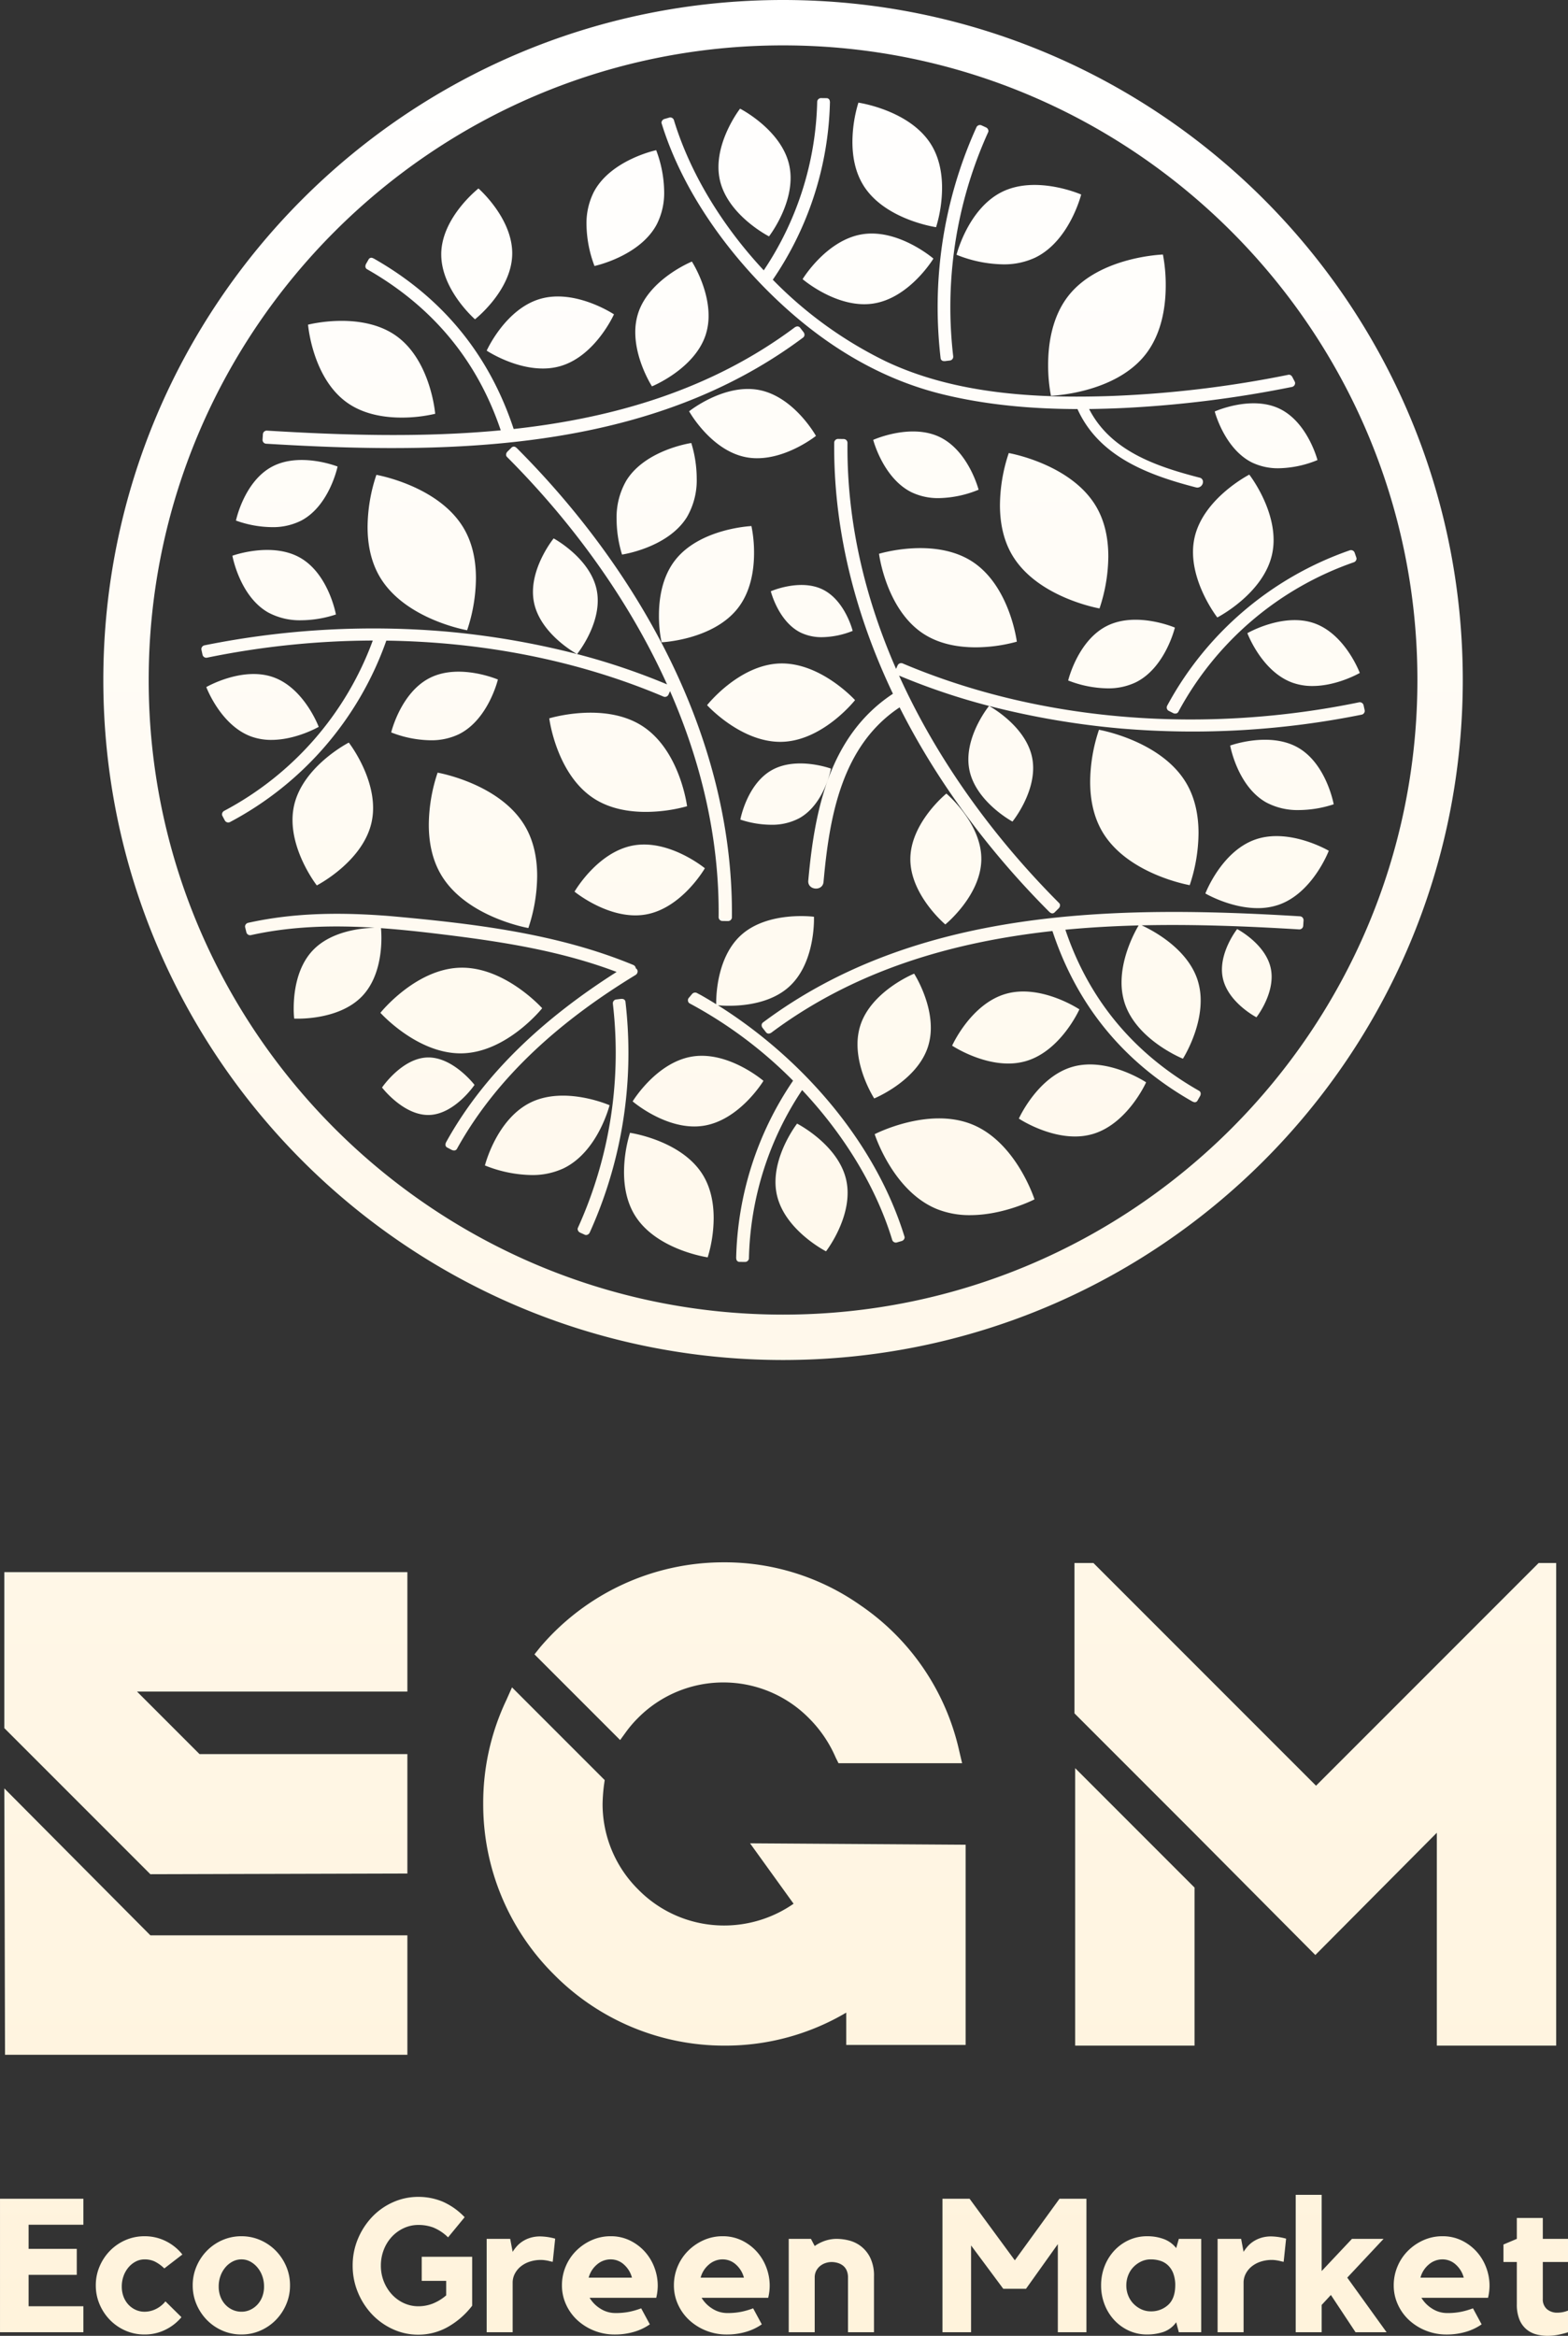 <svg xmlns="http://www.w3.org/2000/svg" width="558.244" height="831.273" viewBox="0 0 558.244 831.273"><rect x="0" y="0" width="558.244" height="831.273" fill="#333333" stroke="none"/><defs><linearGradient id="0kublottca" x1=".5" x2=".5" y2="1" gradientUnits="objectBoundingBox"><stop offset="0" stop-color="#fff"></stop><stop offset="1" stop-color="#fff3dc"></stop></linearGradient></defs><path data-name="LOGO CARRE EGM" d="M-2589.93 830.737a9.043 9.043 0 0 1-3.484-1.842 8.981 8.981 0 0 1-2.445-3.484 14.108 14.108 0 0 1-.9-5.394v-15.008h-4.758v-6.231l4.758-2.01v-7.438h9.246v7.438h8.979v8.24h-8.979v13.115a4.6 4.6 0 0 0 1.44 3.631 5.5 5.5 0 0 0 3.786 1.278 10.2 10.2 0 0 0 3.752-.737v7.716a31.92 31.92 0 0 1-3.552.9 19.63 19.63 0 0 1-3.752.365 15.3 15.3 0 0 1-4.091-.539zm-407.025-1.842a23.73 23.73 0 0 1-7.437-5.326 25.5 25.5 0 0 1-4.991-7.806 24.562 24.562 0 0 1-1.843-9.481 24.314 24.314 0 0 1 1.843-9.447 25.6 25.6 0 0 1 4.991-7.772 23.27 23.27 0 0 1 7.437-5.293 21.811 21.811 0 0 1 9.113-1.943 22.319 22.319 0 0 1 8.609 1.675 24.09 24.09 0 0 1 7.872 5.561l-5.9 7.169a16.339 16.339 0 0 0-5.293-3.517 15.132 15.132 0 0 0-5.226-.9 12.31 12.31 0 0 0-5.26 1.138 13.608 13.608 0 0 0-4.254 3.083 14.34 14.34 0 0 0-2.848 4.589 15.368 15.368 0 0 0-1.039 5.662 15.1 15.1 0 0 0 1.039 5.628 14.843 14.843 0 0 0 2.848 4.59 13.342 13.342 0 0 0 4.254 3.115 12.3 12.3 0 0 0 5.26 1.139 14.109 14.109 0 0 0 4.925-.9 16.874 16.874 0 0 0 4.924-2.982v-5.159h-8.709v-8.576h17.956v17.42a28.646 28.646 0 0 1-8.912 7.7 21.461 21.461 0 0 1-10.25 2.613 21.509 21.509 0 0 1-9.109-1.98zm367.83.536a19.348 19.348 0 0 1-5.963-3.718 17.251 17.251 0 0 1-4.02-5.561 16.207 16.207 0 0 1-1.474-6.834 17.165 17.165 0 0 1 1.34-6.734 17.245 17.245 0 0 1 3.719-5.561 18.3 18.3 0 0 1 5.527-3.785 16.4 16.4 0 0 1 6.767-1.407 15.333 15.333 0 0 1 6.834 1.507 17.294 17.294 0 0 1 5.294 3.953 17.618 17.618 0 0 1 3.416 5.628 18.275 18.275 0 0 1 1.206 6.532 18.774 18.774 0 0 1-.535 4.289h-23.718a11.424 11.424 0 0 0 3.819 3.852 9.8 9.8 0 0 0 5.36 1.575 24.252 24.252 0 0 0 5.059-.469 28.6 28.6 0 0 0 4.12-1.206l3.083 5.7a19.22 19.22 0 0 1-5.662 2.679 23.937 23.937 0 0 1-6.8.939 19.566 19.566 0 0 1-7.372-1.38zm1.039-23.55a9.122 9.122 0 0 0-2.982 4.69h15.41a9.4 9.4 0 0 0-2.881-4.69 6.95 6.95 0 0 0-4.69-1.809 7.413 7.413 0 0 0-4.857 1.808zm-106.8 23.55a16.381 16.381 0 0 1-5.192-3.751 17.294 17.294 0 0 1-3.45-5.561 18.576 18.576 0 0 1-1.239-6.8 18.581 18.581 0 0 1 1.239-6.8 17.281 17.281 0 0 1 3.45-5.56 16.371 16.371 0 0 1 5.192-3.752 15.421 15.421 0 0 1 6.533-1.373 16.677 16.677 0 0 1 5.9 1 9.982 9.982 0 0 1 4.422 3.217l.939-3.283h7.972V830h-7.972l-.939-3.55a9.331 9.331 0 0 1-4.657 3.484 18.413 18.413 0 0 1-5.661.871 15.421 15.421 0 0 1-6.536-1.375zm4.423-24.622a9.436 9.436 0 0 0-2.781 1.976 8.752 8.752 0 0 0-1.875 2.948 9.732 9.732 0 0 0-.671 3.585 9.656 9.656 0 0 0 .671 3.618 8.837 8.837 0 0 0 1.875 2.914 9.436 9.436 0 0 0 2.781 1.976 7.878 7.878 0 0 0 3.383.737 8.872 8.872 0 0 0 6.131-2.245q2.512-2.245 2.579-6.868a11.953 11.953 0 0 0-.7-4.388 7.864 7.864 0 0 0-1.876-2.881 7.089 7.089 0 0 0-2.747-1.607 11.053 11.053 0 0 0-3.384-.5 7.878 7.878 0 0 0-3.385.734zM-2885.4 829.43a19.375 19.375 0 0 1-5.963-3.718 17.256 17.256 0 0 1-4.019-5.561 16.2 16.2 0 0 1-1.474-6.834 17.169 17.169 0 0 1 1.34-6.734 17.242 17.242 0 0 1 3.719-5.561 18.282 18.282 0 0 1 5.527-3.785 16.4 16.4 0 0 1 6.767-1.407 15.343 15.343 0 0 1 6.834 1.507 17.287 17.287 0 0 1 5.293 3.953 17.615 17.615 0 0 1 3.417 5.628 18.28 18.28 0 0 1 1.206 6.532 18.762 18.762 0 0 1-.536 4.289h-23.719a11.442 11.442 0 0 0 3.82 3.852 9.8 9.8 0 0 0 5.359 1.575 24.249 24.249 0 0 0 5.059-.469 28.6 28.6 0 0 0 4.12-1.206l3.083 5.7a19.232 19.232 0 0 1-5.662 2.679 23.937 23.937 0 0 1-6.8.939 19.567 19.567 0 0 1-7.371-1.379zm1.039-23.55a9.122 9.122 0 0 0-2.982 4.69h15.41a9.4 9.4 0 0 0-2.881-4.69 6.95 6.95 0 0 0-4.69-1.809 7.414 7.414 0 0 0-4.858 1.809zm-40.9 23.55a19.363 19.363 0 0 1-5.963-3.718 17.244 17.244 0 0 1-4.02-5.561 16.217 16.217 0 0 1-1.473-6.834 17.181 17.181 0 0 1 1.339-6.734 17.242 17.242 0 0 1 3.719-5.561 18.288 18.288 0 0 1 5.528-3.785 16.4 16.4 0 0 1 6.767-1.407 15.339 15.339 0 0 1 6.833 1.507 17.287 17.287 0 0 1 5.293 3.953 17.6 17.6 0 0 1 3.417 5.628 18.3 18.3 0 0 1 1.206 6.532 18.765 18.765 0 0 1-.536 4.289h-23.718a11.431 11.431 0 0 0 3.819 3.852 9.81 9.81 0 0 0 5.36 1.575 24.242 24.242 0 0 0 5.058-.469 28.6 28.6 0 0 0 4.121-1.206l3.082 5.7a19.216 19.216 0 0 1-5.661 2.679 23.94 23.94 0 0 1-6.8.939 19.562 19.562 0 0 1-7.375-1.379zm1.038-23.55a9.114 9.114 0 0 0-2.981 4.69h15.41a9.413 9.413 0 0 0-2.881-4.69 6.953 6.953 0 0 0-4.69-1.809 7.414 7.414 0 0 0-4.862 1.809zm-133.363 23.55a17.409 17.409 0 0 1-5.495-3.751 18.007 18.007 0 0 1-3.718-5.561 16.968 16.968 0 0 1-1.374-6.8 16.973 16.973 0 0 1 1.374-6.8 17.994 17.994 0 0 1 3.718-5.56 17.4 17.4 0 0 1 5.495-3.752 16.729 16.729 0 0 1 6.767-1.373 16.563 16.563 0 0 1 6.7 1.373 17.392 17.392 0 0 1 5.495 3.752 17.977 17.977 0 0 1 3.718 5.56 16.973 16.973 0 0 1 1.374 6.8 16.968 16.968 0 0 1-1.374 6.8 17.99 17.99 0 0 1-3.718 5.561 17.4 17.4 0 0 1-5.495 3.751 16.564 16.564 0 0 1-6.7 1.374 16.73 16.73 0 0 1-6.771-1.374zm3.618-24.589a8.537 8.537 0 0 0-2.579 2.077 9.978 9.978 0 0 0-1.742 3.048 10.864 10.864 0 0 0-.636 3.752 10.032 10.032 0 0 0 .636 3.651 8.563 8.563 0 0 0 1.742 2.814 8.131 8.131 0 0 0 2.579 1.842 7.512 7.512 0 0 0 3.149.67 7.285 7.285 0 0 0 3.115-.67 8.238 8.238 0 0 0 2.546-1.842 8.559 8.559 0 0 0 1.742-2.814 10.027 10.027 0 0 0 .636-3.651 10.858 10.858 0 0 0-.636-3.752 9.973 9.973 0 0 0-1.742-3.048 8.676 8.676 0 0 0-2.546-2.077 6.509 6.509 0 0 0-3.115-.77 6.708 6.708 0 0 0-3.153.77zm-38.123 24.589a17.414 17.414 0 0 1-5.494-3.751 17.987 17.987 0 0 1-3.718-5.561 16.968 16.968 0 0 1-1.373-6.8 16.972 16.972 0 0 1 1.373-6.8 17.973 17.973 0 0 1 3.718-5.56 17.4 17.4 0 0 1 5.494-3.752 16.732 16.732 0 0 1 6.767-1.373 16.7 16.7 0 0 1 7.571 1.741 17.436 17.436 0 0 1 5.9 4.757l-6.431 4.958a13.559 13.559 0 0 0-3.518-2.513 8.529 8.529 0 0 0-3.517-.7 6.708 6.708 0 0 0-3.149.77 8.537 8.537 0 0 0-2.579 2.077 9.978 9.978 0 0 0-1.742 3.048 10.864 10.864 0 0 0-.636 3.752 10.032 10.032 0 0 0 .636 3.651 8.563 8.563 0 0 0 1.742 2.814 8.131 8.131 0 0 0 2.579 1.842 7.512 7.512 0 0 0 3.149.67 9.09 9.09 0 0 0 4.054-.972 9.929 9.929 0 0 0 3.383-2.714l5.7 5.629a17.316 17.316 0 0 1-5.762 4.488 16.515 16.515 0 0 1-7.37 1.676 16.732 16.732 0 0 1-6.781-1.377zm437.912.57-8.777-13.266-3.283 3.551V830h-9.246v-48.91h9.246v27.135l10.787-11.457h11.256l-12.931 13.8 14 19.43zm-49.111 0v-33.232h8.375l.871 4.622a14.766 14.766 0 0 1 1.541-2.043 9.984 9.984 0 0 1 2.076-1.742 11.068 11.068 0 0 1 2.748-1.239 11.964 11.964 0 0 1 3.484-.469 20.927 20.927 0 0 1 5.293.8l-.871 8.241q-.737-.134-1.474-.335-.6-.134-1.34-.235a10.04 10.04 0 0 0-1.339-.1 12.738 12.738 0 0 0-3.987.6 10.023 10.023 0 0 0-3.182 1.675 8.213 8.213 0 0 0-2.144 2.579 6.79 6.79 0 0 0-.8 3.249V830zm-56.883 0v-31.356l-11.323 15.88h-8.107l-11.457-15.411V830h-10.184v-47.5h9.661l16.1 21.909 15.9-21.909h9.593V830zm-74.705 0v-19.445a6.1 6.1 0 0 0-.5-2.606 4.472 4.472 0 0 0-1.34-1.7 5.65 5.65 0 0 0-1.91-.936 7.932 7.932 0 0 0-2.144-.3 6.941 6.941 0 0 0-1.91.3 6.119 6.119 0 0 0-1.942.969 5.446 5.446 0 0 0-1.507 1.738 5.082 5.082 0 0 0-.6 2.539V830h-9.247v-33.232h7.906l1.34 2.546a14.46 14.46 0 0 1 3.606-1.843 13.018 13.018 0 0 1 4.342-.7 18.161 18.161 0 0 1 4.14.535 11.7 11.7 0 0 1 4.274 2.011 11.677 11.677 0 0 1 3.373 4.087 14.547 14.547 0 0 1 1.37 6.767V830zm-128.64 0v-33.232h8.375l.871 4.622a14.774 14.774 0 0 1 1.542-2.043 9.984 9.984 0 0 1 2.076-1.742 11.068 11.068 0 0 1 2.748-1.239 11.964 11.964 0 0 1 3.484-.469 20.924 20.924 0 0 1 5.293.8l-.871 8.241q-.737-.134-1.474-.335-.6-.134-1.34-.235a10.056 10.056 0 0 0-1.34-.1 12.735 12.735 0 0 0-3.986.6 10.017 10.017 0 0 0-3.183 1.675 8.219 8.219 0 0 0-2.144 2.579 6.793 6.793 0 0 0-.8 3.249V830zm-173.262 0v-47.5h29.68v9.246h-19.5v8.576h17.152v9.247h-17.152v11.189h19.5V830zm1.784-98.75-.25-94.8 52 52.3h91.5v42.5zm509.75-3.25v-75.75l-43.25 43.5-43.25-43.5-42.5-42.5v-53.5h6.75l79.25 79.25 79.25-79.25h6.25V728zM-2754 728v-98.75l42.5 42.5V728zm-185.5-25.25a85.289 85.289 0 0 1-25.25-60.75 85.187 85.187 0 0 1 8.25-37l2-4.5 33 33-.25 1.75a61.236 61.236 0 0 0-.5 6.75 42.751 42.751 0 0 0 12.75 30.5 42.751 42.751 0 0 0 30.5 12.75 43.335 43.335 0 0 0 24.75-7.75l-15.5-21.5 76.75.5v71.25h-42.5v-11.5a84.5 84.5 0 0 1-43.25 11.75 85.291 85.291 0 0 1-60.75-25.249zM-3135.25 615v-55.5h143.5V602H-3088l22.25 22.25h74v42.5l-91.5.249zm297 12.5-1-2a44.774 44.774 0 0 0-9.5-14 42.75 42.75 0 0 0-30.5-12.75 42.749 42.749 0 0 0-30.5 12.75 40.769 40.769 0 0 0-4.251 5l-2 2.75-30.5-30.5 2-2.5A85.639 85.639 0 0 1-2879 556a83.916 83.916 0 0 1 48.5 15.25 85.137 85.137 0 0 1 35.25 52l1 4.25zM-3100 242c0-133.655 108.347-242 242-242s242 108.346 242 242-108.347 242-242 242-242-108.348-242-242zm16.152 0c0 124.531 101.313 225.846 225.848 225.846S-2632.154 366.531-2632.154 242-2733.469 16.152-2858 16.152-3083.847 117.469-3083.847 242zm212.216 207.1-1.818-.018a1.132 1.132 0 0 1-1.191-1.057 1.486 1.486 0 0 1-.05-.373v-.027a116.607 116.607 0 0 1 20.257-63.026 154.281 154.281 0 0 0-36.853-27.526 1.247 1.247 0 0 1-.575-1.11 1.18 1.18 0 0 1 .248-.767l1.19-1.407a1.429 1.429 0 0 1 1.9-.322l1.236.652q2.761 1.567 5.486 3.262v-.506c0-3.414.565-16.585 8.877-24.1 9.606-8.683 25.924-6.52 25.924-6.52s.013.286.013.8c0 3.377-.546 16.591-8.877 24.123-8.5 7.685-22.262 6.873-25.312 6.585 29.912 18.776 56.071 48.662 66.419 82.355a1.014 1.014 0 0 1 .047.31 1.487 1.487 0 0 1-1.139 1.259l-1.744.506a1.381 1.381 0 0 1-1.588-1.079c-5.922-19.291-17.476-37.7-32.028-53.185a112.238 112.238 0 0 0-18.94 59.941 1.377 1.377 0 0 1-1.461 1.225zm55.1-8.609v.065-.065zm-94.15-7.866c-3.028-4.853-3.938-10.49-3.935-15.529a48.562 48.562 0 0 1 2.129-13.947s18.213 2.6 25.851 14.843c3.028 4.852 3.938 10.49 3.935 15.529a48.535 48.535 0 0 1-2.129 13.946s-18.21-2.605-25.847-14.842zm50.5-7.3a21.108 21.108 0 0 1-.509-4.7c.013-10.877 7.686-20.752 7.686-20.752s14.634 7.448 17.479 20a21.1 21.1 0 0 1 .509 4.7c-.012 10.876-7.686 20.751-7.686 20.751s-14.628-7.45-17.472-20zm-68.395 14.1-1.652-.75a1.492 1.492 0 0 1-.9-1.27 1.092 1.092 0 0 1 .1-.461 150.913 150.913 0 0 0 13.459-62.253 151.5 151.5 0 0 0-1.01-17.414 1.681 1.681 0 0 1-.01-.179 1.348 1.348 0 0 1 1.1-1.391l1.8-.222a1.485 1.485 0 0 1 .437.015 1.14 1.14 0 0 1 1.153 1.065 157.672 157.672 0 0 1 1.051 18.1 154.979 154.979 0 0 1-13.778 63.968 1.506 1.506 0 0 1-1.293.895 1.113 1.113 0 0 1-.45-.102zm125.356-9.142c-15.712-6.405-22.157-26.651-22.157-26.651s19.03-9.859 34.742-3.454 22.156 26.651 22.156 26.651-10.842 5.617-22.915 5.618a31.219 31.219 0 0 1-11.819-2.163zm-160.92-15.518s4.118-16.537 16.371-22.455 28 1.021 28 1.021-4.118 16.537-16.371 22.455a26.155 26.155 0 0 1-11.41 2.389 46.183 46.183 0 0 1-16.583-3.409zm-11.885-5.566-1.6-.844a1.071 1.071 0 0 1-.553-1.012 1.842 1.842 0 0 1 .227-.865c14.109-25.5 36.213-45.006 60.7-60.582-19.831-7.515-40.808-10.774-61.843-13.346-7.342-.9-14.7-1.714-22.055-2.237.041.4.155 1.676.155 3.5 0 5.1-.9 14.476-6.85 20.7-8.529 8.921-24.207 7.981-24.207 7.981a33.677 33.677 0 0 1-.169-3.628c0-5.1.9-14.476 6.85-20.7 6.569-6.871 17.378-7.892 22-8-14.755-.929-29.5-.606-44.126 2.64a1.382 1.382 0 0 1-1.588-1.079l-.427-1.747a1.085 1.085 0 0 1-.032-.271 1.415 1.415 0 0 1 1.125-1.3c16.736-3.709 33.547-3.747 50.572-2.388 29.194 2.628 59.29 6.1 86.527 17.389a1.466 1.466 0 0 1 .9 1.206 1.225 1.225 0 0 1 .641 1.093 1.514 1.514 0 0 1-.74 1.273c-25.659 15.614-48.984 35.494-63.6 61.9a1.1 1.1 0 0 1-1.015.545 1.952 1.952 0 0 1-.884-.227zm201.976-11.106s6.638-14.878 19.15-18.445 26.159 5.528 26.159 5.528-6.638 14.878-19.151 18.445a22.479 22.479 0 0 1-6.18.83c-10.428 0-19.97-6.358-19.97-6.358zm-137.5-6.124s8.442-13.959 21.3-15.979 25.273 8.663 25.273 8.663-8.442 13.959-21.3 15.979a21.33 21.33 0 0 1-3.315.255c-11.586.001-21.946-8.917-21.946-8.917zm-89.23-4.932s7.073-10.448 16.169-10.707 16.768 9.766 16.768 9.766-7.057 10.448-16.157 10.704h-.349c-8.941.009-16.419-9.762-16.419-9.762zm288.78 5.07a1.549 1.549 0 0 1-.328-.135c-24.474-13.91-41.059-34.252-49.761-60.638-35.84 3.934-70.414 14.018-100.078 36.17a1.441 1.441 0 0 1-.435.219 1.188 1.188 0 0 1-1.487-.383l-1.224-1.568a1.486 1.486 0 0 1-.308-.9 1.212 1.212 0 0 1 .474-.993c54.731-40.9 125.65-41.773 191.212-37.785a1.366 1.366 0 0 1 1.243 1.373v.084l-.125 1.977a1.377 1.377 0 0 1-1.476 1.226c-18.393-1.12-37.235-1.874-56.03-1.441 3.412 1.552 16.19 8.032 19.894 19.44a23.749 23.749 0 0 1 1.111 7.335c.008 10.812-6.323 20.685-6.323 20.685s-16.448-6.6-20.736-19.806a23.771 23.771 0 0 1-1.111-7.335c-.007-9.544 4.924-18.356 6.081-20.292-8.723.222-17.437.7-26.082 1.526 8.4 24.978 24.412 44.141 47.626 57.346a1.123 1.123 0 0 1 .554 1.03 1.766 1.766 0 0 1-.228.847q-.447.782-.891 1.564a1.1 1.1 0 0 1-.972.613 1.314 1.314 0 0 1-.6-.159zm-119.489-20.424a21.994 21.994 0 0 1 1-6.734c3.926-12.263 19.154-18.444 19.154-18.444s5.937 9.176 5.942 19.23a21.99 21.99 0 0 1-1 6.734c-3.926 12.262-19.154 18.443-19.154 18.443s-5.938-9.175-5.943-19.229zm33.686.447s6.638-14.878 19.151-18.445 26.159 5.528 26.159 5.528-6.639 14.879-19.151 18.446a22.486 22.486 0 0 1-6.18.83c-10.441-.001-19.976-6.359-19.976-6.359zm-203.549-11.69s12.45-15.6 28.356-16.053 29.242 14.422 29.242 14.422-12.451 15.6-28.356 16.054c-.237.006-.475.01-.71.01-15.593 0-28.533-14.433-28.533-14.433zm299.936-12.289a14.388 14.388 0 0 1-.327-3.091c-.005-7.562 5.41-14.424 5.41-14.424s10.055 5.211 11.951 13.881a14.5 14.5 0 0 1 .327 3.091c.005 7.562-5.41 14.425-5.41 14.425s-10.057-5.211-11.952-13.881zm-278.415-36.981c-3.25-5.563-4.285-11.875-4.288-17.654a59.352 59.352 0 0 1 3.135-18.544s22.233 3.833 31.155 19.1c3.25 5.563 4.285 11.876 4.288 17.654a59.343 59.343 0 0 1-3.135 18.543s-22.235-3.827-31.157-19.098zm167.153-5.412v-.15c.1-12.86 12.82-23.187 12.82-23.187s12.451 10.443 12.448 23.234v.15c-.1 12.86-12.821 23.187-12.821 23.187s-12.453-10.441-12.448-23.233zm-65.01 22.035-2.006-.034a1.367 1.367 0 0 1-1.241-1.441v-.018q.008-.817.008-1.632c.012-27.3-6.414-53.859-17.307-78.707l-.521 1.174a1.394 1.394 0 0 1-1.753.795c-30.914-13.109-64.821-19.483-98.746-19.94-.006.024-.01.05-.018.075a117.092 117.092 0 0 1-55.675 64.517 1.388 1.388 0 0 1-1.815-.64l-.845-1.589a1.169 1.169 0 0 1-.138-.55 1.459 1.459 0 0 1 .786-1.244 112.391 112.391 0 0 0 52.892-60.6 297.776 297.776 0 0 0-59.031 6.1 1.383 1.383 0 0 1-1.589-1.079l-.382-1.754a1.15 1.15 0 0 1-.028-.253 1.4 1.4 0 0 1 1.121-1.316 303.949 303.949 0 0 1 85.487-4.944 291.443 291.443 0 0 1 47.126 8.047c-.645-.354-13.066-7.29-15.308-18.362a18.812 18.812 0 0 1-.367-3.717c-.013-10.012 7.365-19.07 7.365-19.07s13.032 7.009 15.334 18.376a18.811 18.811 0 0 1 .366 3.717c.012 9.861-7.144 18.8-7.359 19.064a236.388 236.388 0 0 1 32.034 10.792c-13.631-30.163-33.811-57.736-56.986-80.947a1.088 1.088 0 0 1-.321-.78 1.617 1.617 0 0 1 .488-1.117l1.421-1.4a1.142 1.142 0 0 1 1.637-.056 1.468 1.468 0 0 1 .283.22c43.657 43.719 76.551 102.6 76.576 165.225q0 .926-.009 1.854a1.37 1.37 0 0 1-1.45 1.225zm-54.547-10.474s8.13-14.138 20.943-16.437 25.458 8.113 25.458 8.113-8.13 14.138-20.943 16.437a21.509 21.509 0 0 1-3.8.331c-11.403.002-21.659-8.444-21.659-8.444zm169.3 7.411a1.442 1.442 0 0 1-.283-.22c-21.113-21.143-39.709-45.832-53.286-72.774-20.755 13.747-25.028 39.221-27.083 62.124-.3 3.364-5.452 3.011-5.447-.189 0-.089 0-.181.014-.275 2.259-25.178 7.55-51.607 30.141-66.5-13.076-27.429-20.9-57.074-20.915-87.607q0-.926.009-1.854a1.376 1.376 0 0 1 1.476-1.225l2.006.034a1.368 1.368 0 0 1 1.242 1.441v.016q-.008.817-.008 1.632c-.012 27.3 6.414 53.858 17.306 78.707l.522-1.174a1.393 1.393 0 0 1 1.752-.795c50.531 21.426 109.056 24.89 162.59 13.865a1.383 1.383 0 0 1 1.589 1.079q.193.877.382 1.754a1.15 1.15 0 0 1 .028.253 1.4 1.4 0 0 1-1.121 1.316 304.014 304.014 0 0 1-85.487 4.944 291.432 291.432 0 0 1-47.125-8.047c.644.353 13.066 7.291 15.308 18.362a18.769 18.769 0 0 1 .366 3.717c.013 10.012-7.365 19.07-7.365 19.07s-13.032-7.009-15.334-18.376a18.891 18.891 0 0 1-.366-3.717c-.013-9.861 7.145-18.8 7.36-19.064a236.366 236.366 0 0 1-32.034-10.792c13.631 30.163 33.811 57.736 56.985 80.947a1.084 1.084 0 0 1 .321.78 1.613 1.613 0 0 1-.487 1.117l-1.421 1.4a1.181 1.181 0 0 1-.837.374 1.239 1.239 0 0 1-.8-.322zm55.294-6.759s5.712-15.026 17.845-19.223 26.092 4.023 26.092 4.023-5.712 15.026-17.845 19.224a22.872 22.872 0 0 1-7.5 1.193c-9.736.001-18.594-5.216-18.594-5.216zm-325-26.13a23.558 23.558 0 0 1 .555-5.17c3.146-14.036 19.483-22.4 19.483-22.4s8.643 11.068 8.648 23.258a23.558 23.558 0 0 1-.555 5.17c-3.146 14.035-19.483 22.4-19.483 22.4s-8.642-11.067-8.647-23.257zm288.269 4.071c-3.25-5.562-4.285-11.876-4.289-17.654a59.363 59.363 0 0 1 3.135-18.543s22.234 3.832 31.155 19.1c3.25 5.562 4.285 11.875 4.288 17.654a59.381 59.381 0 0 1-3.135 18.544s-22.231-3.829-31.153-19.1zm-128.833-4.234s2.3-12.6 11.211-17.608 21.055-.536 21.055-.536-2.3 12.6-11.21 17.609a20.633 20.633 0 0 1-10.135 2.375 35.263 35.263 0 0 1-10.916-1.839zm-51.982-7.413c-13.549-8.636-16.048-28.617-16.048-28.617s19.468-5.979 33.016 2.659 16.048 28.617 16.048 28.617a55.733 55.733 0 0 1-14.719 2.015c-5.892.001-12.61-1.051-18.296-4.673zm239.132 1.264c-10.179-5.773-12.759-20.2-12.759-20.2s13.923-5.072 24.1.7 12.76 20.2 12.76 20.2a40.42 40.42 0 0 1-12.391 2.059 23.682 23.682 0 0 1-11.709-2.758zm-198.993-34.572s11.307-14.34 25.854-14.835 26.829 13.039 26.829 13.039-11.305 14.339-25.852 14.839c-.261.009-.524.013-.783.013-14.2-.002-26.046-13.055-26.046-13.055zm-112.461 9.7s3.4-14.265 13.89-19.463 24.1.639 24.1.639-3.4 14.266-13.892 19.463a22.655 22.655 0 0 1-10.1 2.155 39.864 39.864 0 0 1-13.997-2.797zm-49.658 1.526c-11.05-3.909-16.168-17.665-16.168-17.665s12.8-7.417 23.849-3.508 16.168 17.665 16.168 17.665-8.016 4.646-16.839 4.647a20.957 20.957 0 0 1-7.008-1.142zm328.75-8.242a1.37 1.37 0 0 1-.675-.155l-1.614-.824a1.307 1.307 0 0 1-.688-1.183 1.375 1.375 0 0 1 .162-.65 117.736 117.736 0 0 1 65.053-55.3 1.383 1.383 0 0 1 1.695.907l.588 1.7a1.163 1.163 0 0 1 .066.385 1.434 1.434 0 0 1-.985 1.289 113.019 113.019 0 0 0-62.421 53.16 1.2 1.2 0 0 1-1.092.676zm-38.072-11.766s3.4-14.266 13.892-19.464 24.1.64 24.1.64-3.4 14.265-13.891 19.463a22.671 22.671 0 0 1-10.1 2.156 39.873 39.873 0 0 1-13.999-2.798zm79.971.823c-11.05-3.91-16.169-17.665-16.169-17.665s12.8-7.418 23.849-3.508 16.169 17.665 16.169 17.665-8.016 4.646-16.839 4.646a20.959 20.959 0 0 1-7.007-1.141zm-131.267-17.3c-13.549-8.636-16.048-28.617-16.048-28.617s19.468-5.978 33.016 2.658 16.049 28.618 16.049 28.618a55.734 55.734 0 0 1-14.719 2.015c-5.89-.004-12.613-1.056-18.295-4.678zm-94.4-6.656c0-5.978 1.1-13.648 5.708-19.606 8.837-11.424 27.222-12.218 27.222-12.218a47.31 47.31 0 0 1 .931 9.544c0 5.978-1.1 13.649-5.71 19.606-8.836 11.423-27.221 12.217-27.221 12.217a47.3 47.3 0 0 1-.932-9.547zm50.573 6.148c-8.048-3.893-10.744-14.765-10.744-14.765s10.352-4.562 18.4-.67 10.745 14.766 10.745 14.766a30.36 30.36 0 0 1-10.9 2.241 17.162 17.162 0 0 1-7.503-1.577zm-150.017-20c-3.25-5.563-4.286-11.876-4.289-17.654a59.369 59.369 0 0 1 3.136-18.544s22.234 3.832 31.155 19.1c3.25 5.562 4.285 11.876 4.288 17.654a59.352 59.352 0 0 1-3.135 18.544s-22.235-3.837-31.157-19.107zm-39.658 12.792c-10.179-5.773-12.76-20.205-12.76-20.205s13.924-5.072 24.1.7 12.759 20.205 12.759 20.205a40.41 40.41 0 0 1-12.39 2.059 23.681 23.681 0 0 1-11.711-2.766zm329.242-21.5a23.558 23.558 0 0 1 .555-5.17c3.146-14.035 19.483-22.4 19.483-22.4s8.643 11.068 8.648 23.258a23.558 23.558 0 0 1-.555 5.17c-3.145 14.036-19.482 22.4-19.482 22.4s-8.645-11.079-8.651-23.268zm-64.444.949c-3.25-5.562-4.285-11.876-4.288-17.654a59.339 59.339 0 0 1 3.135-18.543s22.234 3.832 31.155 19.1c3.25 5.562 4.286 11.875 4.289 17.654a59.377 59.377 0 0 1-3.135 18.544s-22.235-3.84-31.157-19.112zm-140.771-12.679a26.049 26.049 0 0 1 3.491-13.766c6.808-10.963 23.1-13.327 23.1-13.327a43.387 43.387 0 0 1 1.932 12.606 26.039 26.039 0 0 1-3.49 13.766c-6.809 10.964-23.1 13.328-23.1 13.328a43.441 43.441 0 0 1-1.934-12.618zm-135.519.521s2.876-13.888 12.869-19.2 23.313-.036 23.313-.036-2.876 13.887-12.869 19.2A22.371 22.371 0 0 1-3040 187.6a38.812 38.812 0 0 1-12.78-2.338zm240.827-9.935c-10.362-4.9-13.95-18.793-13.95-18.793s13.211-5.956 23.572-1.058 13.949 18.794 13.949 18.794a38.792 38.792 0 0 1-14.186 2.991 21.88 21.88 0 0 1-9.386-1.945zm100.928-1.886c-17.043-4.407-34.511-10.951-42.15-27.869-16.145-.036-32.336-1.426-47.994-5.249-21.452-5.237-40.277-16.52-56.461-31.247-18.97-17.261-36.023-40.507-43.608-65.2a1.044 1.044 0 0 1-.047-.293 1.482 1.482 0 0 1 1.139-1.276l1.744-.5a1.382 1.382 0 0 1 1.589 1.079c5.868 19.114 17.367 37.7 31.943 53.312a112.25 112.25 0 0 0 19.026-60.068 1.379 1.379 0 0 1 1.476-1.226l1.817.019a1.131 1.131 0 0 1 1.191 1.057 1.442 1.442 0 0 1 .051.373v.027a116.624 116.624 0 0 1-20.3 63.094c-.014.021-.033.036-.048.055a144.952 144.952 0 0 0 40.347 29.107c24.654 11.651 53.621 13.225 80.515 12.268a392.666 392.666 0 0 0 62.616-7.519 1.217 1.217 0 0 1 1.253.433 1.423 1.423 0 0 1 .227.315l.863 1.658a1.185 1.185 0 0 1 .138.568 1.409 1.409 0 0 1-1.122 1.333 402.158 402.158 0 0 1-59.666 7.483q-6.253.3-12.546.383c7.618 14.886 23.765 20.4 39.312 24.416a1.486 1.486 0 0 1 1.223 1.479 2.073 2.073 0 0 1-2 2.062 2.086 2.086 0 0 1-.529-.085zm20.315-8.691c-10.1-4.773-13.6-18.318-13.6-18.318s12.875-5.805 22.974-1.031 13.6 18.318 13.6 18.318a37.818 37.818 0 0 1-13.827 2.916 21.322 21.322 0 0 1-9.148-1.897zm-180.531-2.061c-12.47-2.418-20.205-16.325-20.205-16.325s12.485-9.987 24.955-7.569 20.205 16.325 20.205 16.325-9.935 7.946-20.93 7.946h-.015a21.047 21.047 0 0 1-4.01-.377zm-125.852-3.235c-15.1 0-30.176-.652-44.974-1.553a1.366 1.366 0 0 1-1.244-1.373v-.084l.124-1.977a1.379 1.379 0 0 1 1.476-1.226c27.283 1.661 55.568 2.516 83.2-.112-8.4-24.977-24.412-44.141-47.625-57.346a1.123 1.123 0 0 1-.555-1.029 1.756 1.756 0 0 1 .229-.848l.89-1.564a1.116 1.116 0 0 1 1.574-.459 1.573 1.573 0 0 1 .327.136c24.474 13.91 41.059 34.251 49.762 60.638 35.84-3.934 70.414-14.018 100.078-36.17a1.407 1.407 0 0 1 .436-.219 1.186 1.186 0 0 1 1.485.382l1.224 1.569a1.487 1.487 0 0 1 .308.9 1.213 1.213 0 0 1-.474.993c-42.373 31.663-94.439 39.337-146.22 39.337zm-15.99-16.087c-12.5-8.758-14.029-27.831-14.029-27.831s18.735-4.875 31.234 3.882 14.03 27.83 14.03 27.83a52.573 52.573 0 0 1-11.95 1.354c-6.061-.001-13.37-1.093-19.284-5.236zm249.458-13.512c0-7.43 1.366-17.212 7.3-24.693 11.009-13.879 33.567-14.583 33.567-14.583a57.56 57.56 0 0 1 1 10.984c0 7.429-1.366 17.212-7.3 24.693-11.009 13.879-33.567 14.583-33.567 14.583a57.56 57.56 0 0 1-.999-10.984zm-146.984-11.6a21.964 21.964 0 0 1 1-6.734c3.926-12.262 19.154-18.443 19.154-18.443s5.937 9.176 5.941 19.23a21.942 21.942 0 0 1-1 6.734c-3.925 12.262-19.154 18.443-19.154 18.443s-5.933-9.177-5.94-19.231zm-52.9 6.523s6.638-14.879 19.151-18.446 26.158 5.527 26.158 5.527-6.638 14.879-19.15 18.446a22.489 22.489 0 0 1-6.181.83c-10.438-.001-19.976-6.357-19.976-6.357zm162.75 3.711a1.14 1.14 0 0 1-1.153-1.065 157.74 157.74 0 0 1-1.052-18.1 155.014 155.014 0 0 1 13.778-63.969 1.391 1.391 0 0 1 1.752-.794l1.653.75a1.491 1.491 0 0 1 .9 1.27 1.123 1.123 0 0 1-.1.461 150.906 150.906 0 0 0-13.46 62.253 151.774 151.774 0 0 0 1.01 17.414 1.747 1.747 0 0 1 .01.179 1.345 1.345 0 0 1-1.1 1.39l-1.8.222a1.3 1.3 0 0 1-.165.011 1.56 1.56 0 0 1-.271-.022zm-178.935-37.946c0-.175 0-.351.006-.527.342-12.856 13.249-22.95 13.249-22.95s12.017 10.458 12.017 23.08c0 .175 0 .351-.007.527-.342 12.856-13.249 22.95-13.249 22.95s-12.014-10.459-12.014-23.08zm128.654 8.793s8.442-13.959 21.3-15.979 25.272 8.663 25.272 8.663-8.442 13.959-21.3 15.979a21.35 21.35 0 0 1-3.316.255c-11.595 0-21.954-8.918-21.954-8.918zm-76.937-19.447a24.68 24.68 0 0 1 2.644-11.655c6.064-11.382 22.161-14.8 22.161-14.8a42.981 42.981 0 0 1 2.844 14.763 24.679 24.679 0 0 1-2.643 11.655c-6.065 11.381-22.161 14.8-22.161 14.8a42.97 42.97 0 0 1-2.845-14.763zm131.74 10.767s4.118-16.537 16.371-22.455 28 1.021 28 1.021-4.118 16.537-16.371 22.455a26.172 26.172 0 0 1-11.411 2.39 46.175 46.175 0 0 1-16.589-3.409zm-84.246-26.542a21.093 21.093 0 0 1-.508-4.7c.012-10.877 7.686-20.753 7.686-20.753s14.636 7.449 17.48 20a21.11 21.11 0 0 1 .509 4.7c-.013 10.876-7.686 20.752-7.686 20.752s-14.636-7.447-17.481-19.997zm51.116 1.883c-3.028-4.853-3.939-10.49-3.936-15.529a48.527 48.527 0 0 1 2.129-13.946s18.213 2.6 25.85 14.842c3.029 4.853 3.939 10.49 3.936 15.529a48.537 48.537 0 0 1-2.129 13.947s-18.213-2.603-25.849-14.841z" transform="translate(3136.784)" style="fill:url(#0kublottca)"></path></svg>
